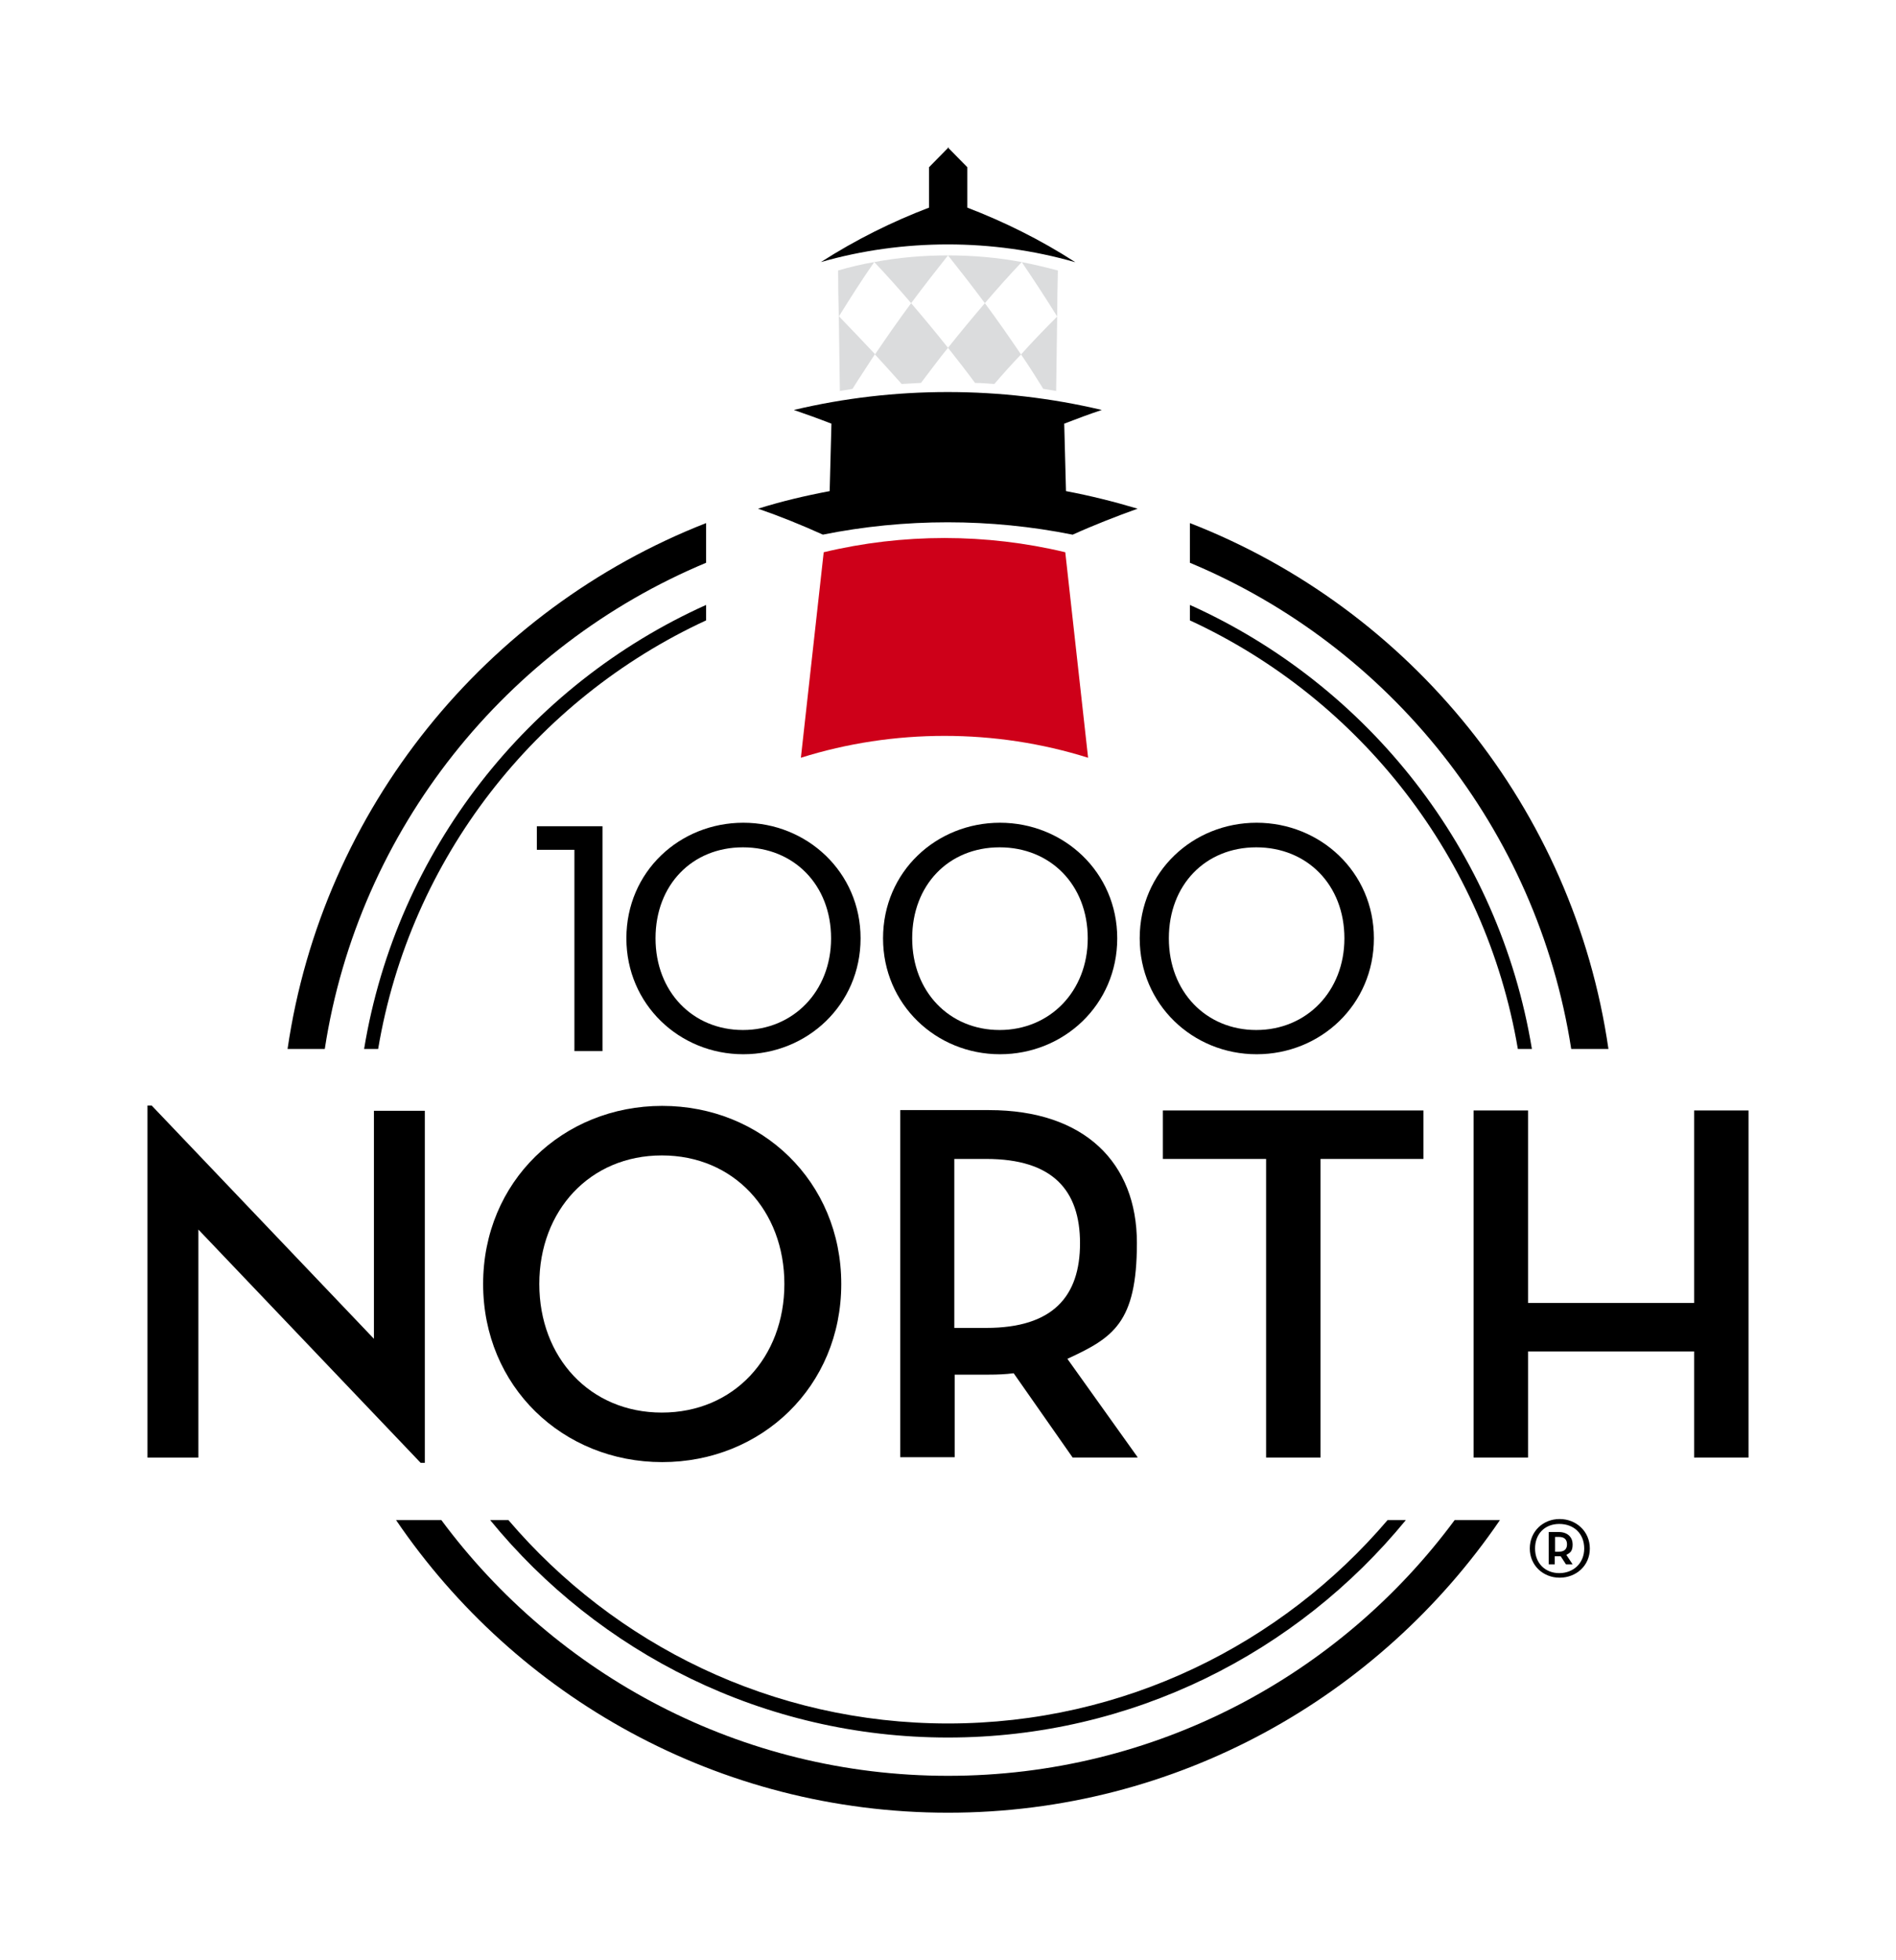 <svg xmlns="http://www.w3.org/2000/svg" viewBox="0 0 540 558"><defs><style> .cls-1 { fill: #dbdcdd; } .cls-2 { fill: #ce0019; } </style></defs><g><g id="Layer_1"><path d="M139.6,432.7h5.2c30.2,35.4,75.1,57.9,125.2,57.9s95-22.5,125.2-57.9h5.2c-30.9,37.7-77.9,61.9-130.4,61.9s-99.5-24.1-130.4-61.9Z"></path><path d="M447.5,298.6h10.6c-9.9-68.5-56.5-125.3-119.2-149.7v11.3c56.8,23.7,98.9,75.8,108.6,138.4Z"></path><path d="M103.7,298.6h4c9.1-54.3,44.9-99.6,93.4-122v-4.4c-50.7,22.8-88.1,69.9-97.4,126.4Z"></path><path d="M414.3,432.7c-32.7,44.2-85.2,72.8-144.3,72.8s-111.6-28.7-144.3-72.8h-12.9c34.2,50.3,91.9,83.3,157.2,83.3s122.9-33.1,157.2-83.3h-12.9Z"></path><path d="M92.5,298.6c9.6-62.6,51.8-114.7,108.6-138.4v-11.3c-62.6,24.5-109.2,81.2-119.2,149.7h10.6Z"></path><path d="M432.3,298.6h4c-9.3-56.5-46.7-103.6-97.4-126.4v4.4c48.5,22.4,84.2,67.8,93.4,122Z"></path><g><path d="M306.2,74.6c-9.9-6.4-20.3-11.5-30.7-15.5,0-3.8,0-7.6,0-11.5-1.9-1.9-3.7-3.8-5.6-5.7h.3c-1.9,1.9-3.7,3.8-5.6,5.7,0,3.8,0,7.6,0,11.5-10.5,4-20.8,9.1-30.8,15.5,23.4-6.7,48.9-6.7,72.3,0Z"></path><path d="M234.4,152.2c-6.2-2.8-12.4-5.3-18.5-7.4,6.7-2.1,13.5-3.7,20.4-5l.5-19.2c-3.6-1.4-7.2-2.7-10.7-3.9,28.6-6.8,59-6.8,87.7,0-3.6,1.2-7.1,2.5-10.7,3.9l.5,19.2c6.9,1.3,13.7,3,20.4,5-6.1,2.2-12.3,4.6-18.5,7.4-23.4-4.7-47.8-4.7-71.2,0Z"></path><g><path class="cls-1" d="M249.2,100.9c2.5,2.7,5,5.5,7.6,8.4,1.8-.1,3.7-.2,5.5-.3,2.6-3.4,5.1-6.8,7.7-10-3.5-4.4-7-8.6-10.5-12.7-3.5,4.7-6.9,9.6-10.3,14.6Z"></path><path class="cls-1" d="M239.2,111.3c1.2-.2,2.4-.4,3.6-.6,2.1-3.4,4.3-6.6,6.4-9.9-3.5-3.7-6.9-7.3-10.3-10.8.1,7.1.2,14.1.3,21.2Z"></path><path class="cls-1" d="M297.2,110.7c1.2.2,2.4.4,3.6.6.1-7.1.2-14.1.3-21.2-3.4,3.4-6.9,7-10.3,10.8,2.2,3.2,4.3,6.5,6.4,9.9Z"></path><path class="cls-1" d="M301.3,77c-3.4-.9-6.8-1.7-10.3-2.4,3.4,5,6.8,10.2,10.1,15.5,0-4.4.1-8.8.2-13.1Z"></path><path class="cls-1" d="M249,74.6c-3.5.6-6.9,1.4-10.3,2.4,0,4.4.1,8.8.2,13.1,3.3-5.3,6.6-10.5,10.1-15.5Z"></path><path class="cls-1" d="M270,72.7c-7.1,0-14.1.6-21,1.9,3.5,3.7,7,7.6,10.5,11.7,3.5-4.7,7-9.2,10.5-13.6Z"></path><path class="cls-1" d="M291,74.6c-6.9-1.3-14-1.9-21-1.9,3.5,4.4,7,8.9,10.5,13.6,3.5-4.1,7-8,10.5-11.7Z"></path><path class="cls-1" d="M270,99c2.6,3.3,5.2,6.6,7.7,10,1.8,0,3.7.2,5.5.3,2.5-2.9,5-5.7,7.6-8.4-3.4-5-6.8-9.9-10.3-14.6-3.5,4.1-7,8.3-10.5,12.7Z"></path></g><path class="cls-2" d="M309.9,215.7l-6.5-58.5c-22.5-5.4-46.3-5.4-68.8,0l-6.5,58.5c26.4-8.3,55.4-8.3,81.8,0Z"></path></g><g><path d="M56.5,350v64.9h-14.5v-100.2h1.2l63.3,66.4v-64.9h14.5v100.2h-1.2l-63.3-66.4Z"></path><path d="M137.6,365.5c0-29.2,22.7-50.7,51-50.7s51,21.5,51,50.7-22.7,50.7-51,50.7-51-21.5-51-50.7ZM223.4,365.5c0-20.9-14.4-36.6-34.9-36.6s-34.9,15.7-34.9,36.6,14.4,36.6,34.9,36.6,34.9-15.7,34.9-36.6Z"></path><path d="M323.9,414.9h-18.4l-16.8-24c-2.2.3-4.6.4-7.1.4h-9.7v23.5h-15.5v-98.8h25.3c27.2,0,42.1,15,42.1,37.8s-6.8,27-19.8,33l20,28ZM280.9,378c19,0,26.7-9,26.7-24.1s-7.8-24-26.7-24h-9.1v48.1h9.1Z"></path><path d="M360.5,329.9h-29.3v-13.8h74.2v13.8h-29.3v85h-15.5v-85Z"></path><path d="M482.5,316.1h15.5v98.8h-15.5v-30.2h-47.3v30.2h-15.5v-98.8h15.5v54.8h47.3v-54.8Z"></path></g><g><path d="M163.6,241.9h-10.7v-6.7h18.7v64h-8v-57.2Z"></path><path d="M178.4,267.1c0-19,15.2-32.9,33.3-32.9s33.4,14,33.4,32.9-15.2,33-33.4,33-33.3-14.2-33.3-33ZM236.7,267.1c0-15.2-10.6-25.9-25.1-25.9s-24.9,10.7-24.9,25.9,10.6,26.1,24.9,26.1,25.1-11,25.1-26.1Z"></path><path d="M251.5,267.1c0-19,15.2-32.9,33.3-32.9s33.4,14,33.4,32.9-15.2,33-33.4,33-33.3-14.2-33.3-33ZM309.8,267.1c0-15.2-10.6-25.9-25.1-25.9s-24.9,10.7-24.9,25.9,10.6,26.1,24.9,26.1,25.1-11,25.1-26.1Z"></path><path d="M324.6,267.1c0-19,15.2-32.9,33.3-32.9s33.4,14,33.4,32.9-15.2,33-33.4,33-33.3-14.2-33.3-33ZM382.9,267.1c0-15.2-10.6-25.9-25.1-25.9s-24.9,10.7-24.9,25.9,10.6,26.1,24.9,26.1,25.1-11,25.1-26.1Z"></path></g><path d="M435.7,440.8c0-4.9,3.8-8.4,8.5-8.4s8.6,3.5,8.6,8.4-3.9,8.3-8.6,8.3-8.5-3.5-8.5-8.3ZM451.2,440.8c0-4.3-3-7-7.1-7s-6.9,2.8-6.9,7,2.9,7,6.9,7,7.1-2.8,7.1-7ZM447.9,445.3h-1.9l-1.5-2.3c-.2,0-.4,0-.5,0h-1.2v2.3h-1.7v-9.2h2.8c2.7,0,4,1.6,4,3.5s-.6,2.4-1.8,3l1.8,2.7ZM444,441.7c1.6,0,2.3-.8,2.3-2.1s-.7-2.1-2.3-2.1h-1.1v4.2h1.1Z"></path></g></g></svg>